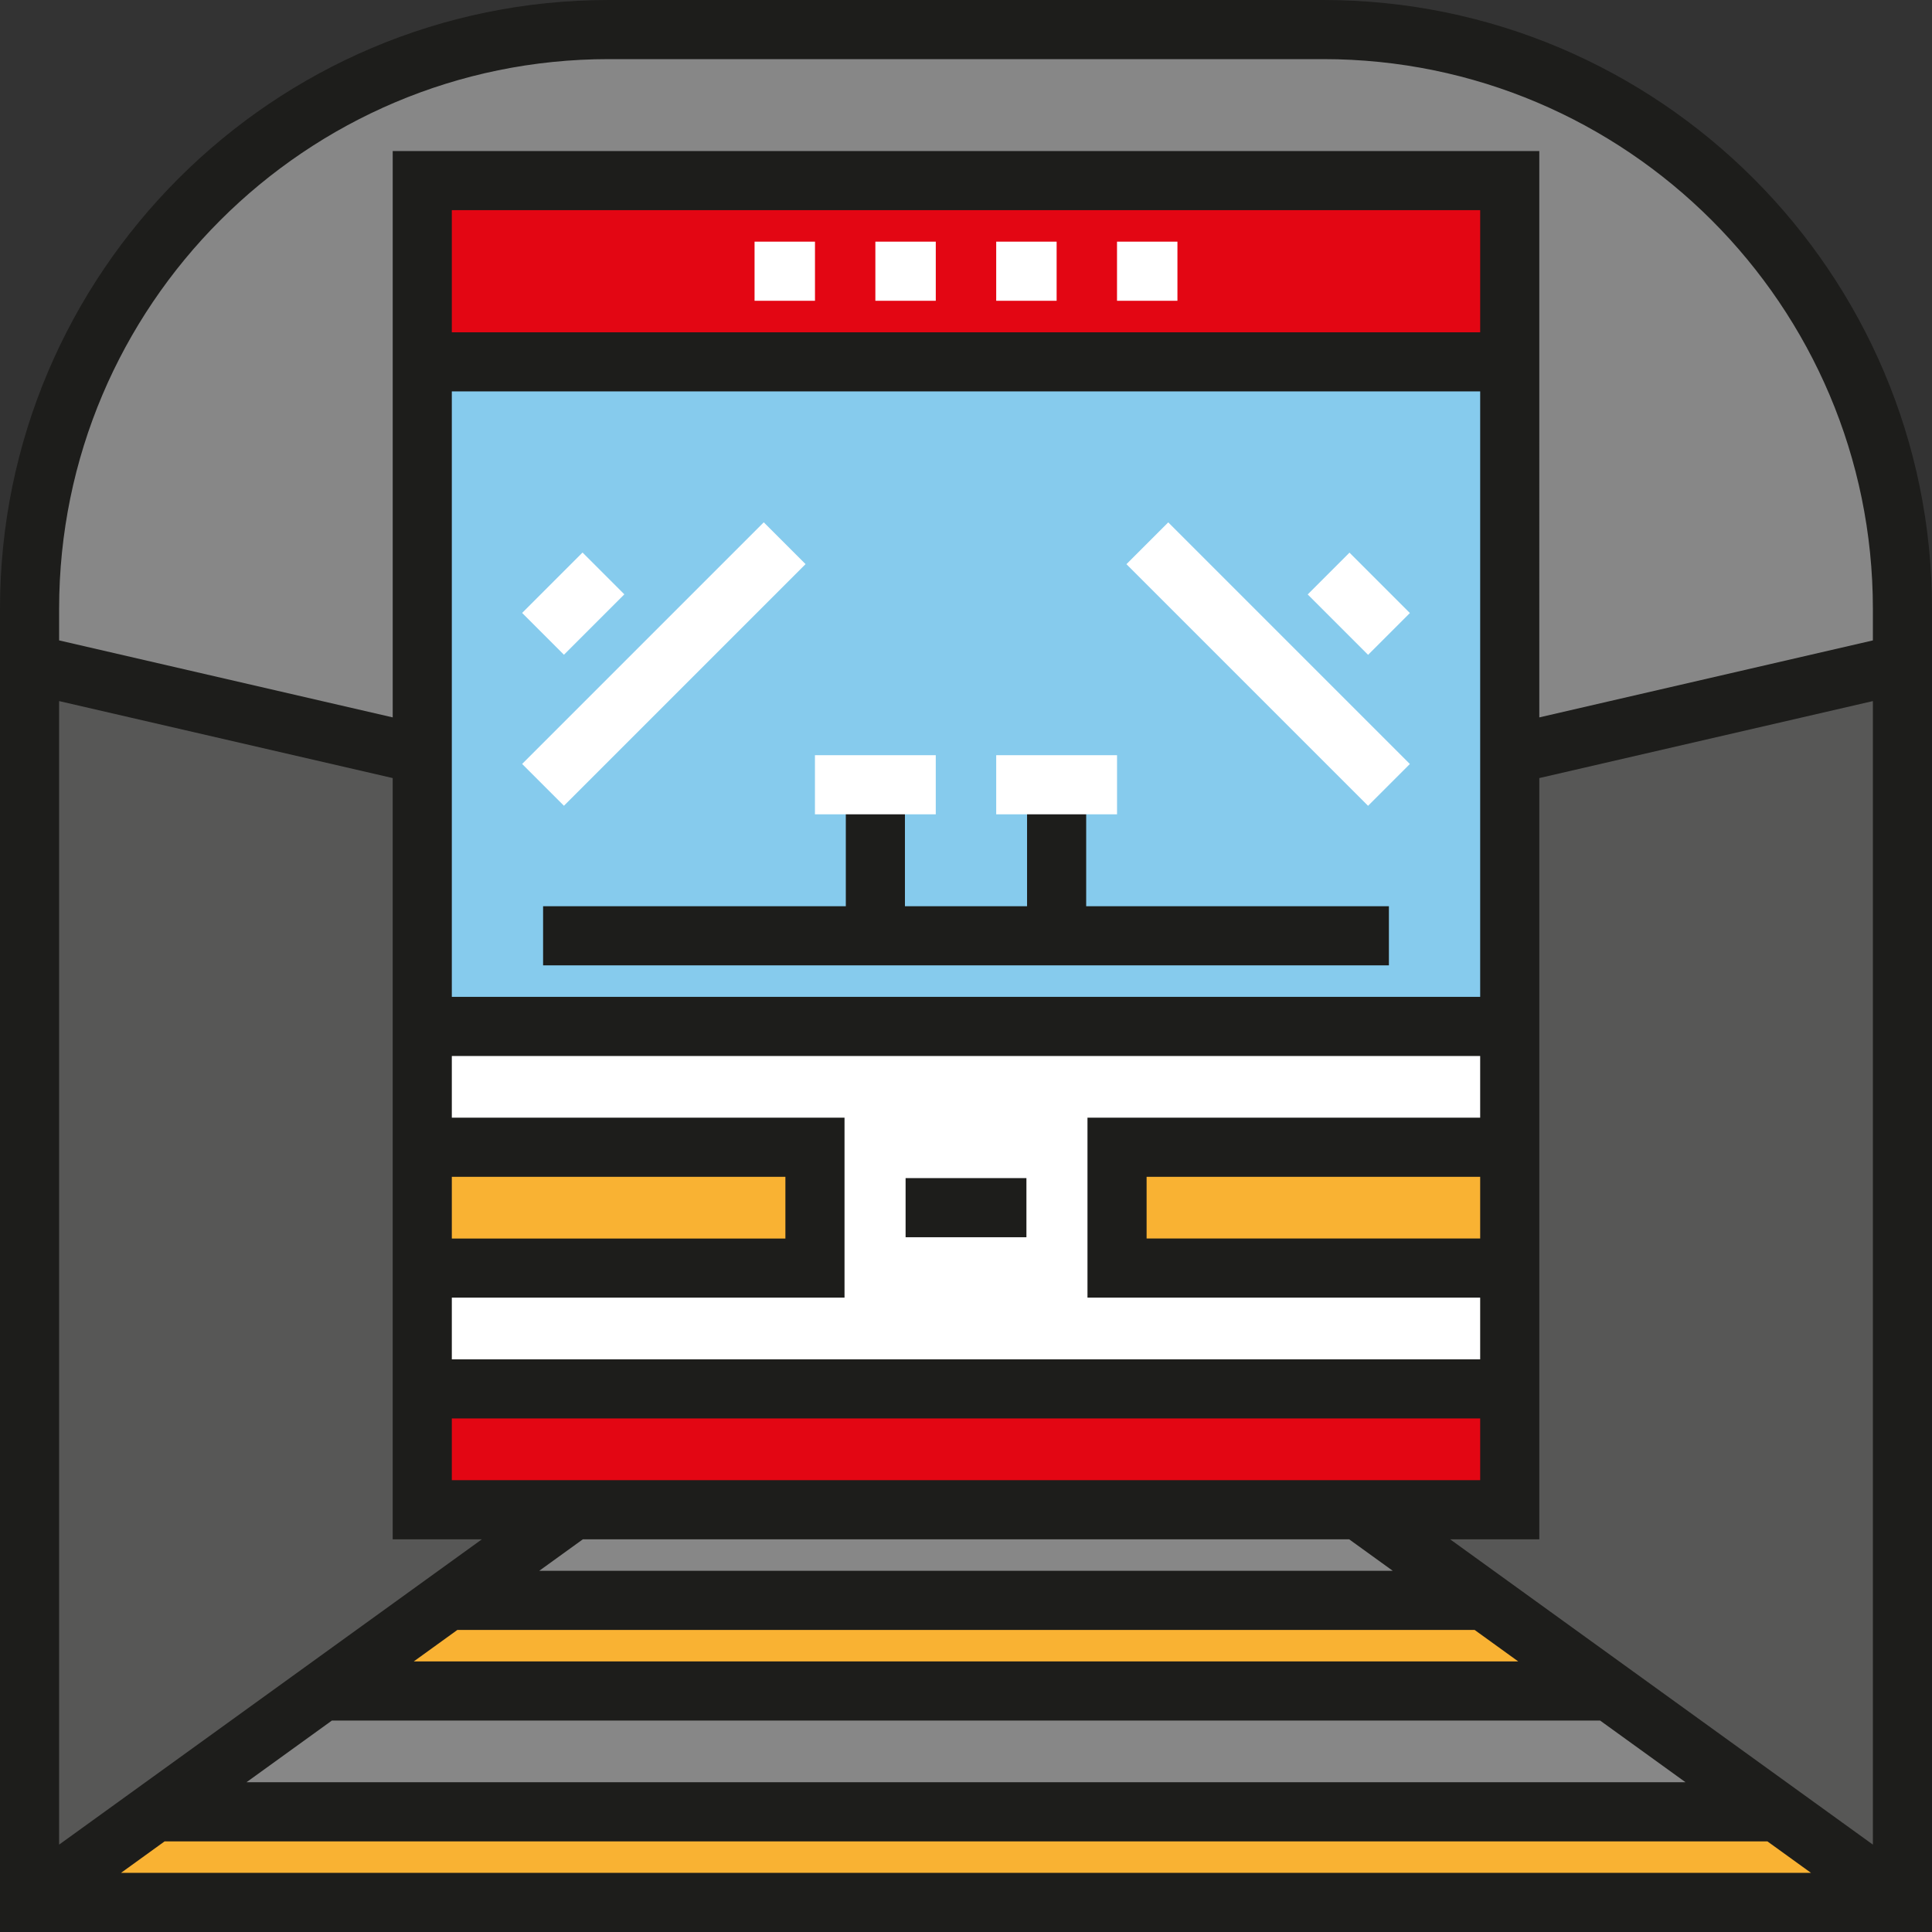<?xml version="1.0" encoding="iso-8859-1"?>
<!-- Uploaded to: SVG Repo, www.svgrepo.com, Generator: SVG Repo Mixer Tools -->
<svg version="1.1" id="Layer_1" xmlns="http://www.w3.org/2000/svg" xmlns:xlink="http://www.w3.org/1999/xlink" 
	 viewBox="0 0 512 512" xml:space="preserve">
<rect x="0" y="0" width="512" height="512" fill="#333333" stroke="none"/>
<g>
	<path style="fill:#878787;" d="M504.166,231.422H7.834v-72.283c0-83.563,67.741-151.304,151.303-151.304h193.584
		c83.64,0,151.444,67.804,151.444,151.444v72.143H504.166z"/>
	<rect x="39.859" y="448.127" style="fill:#878787;" width="432.291" height="32.021"/>
	<rect x="39.859" y="400.099" style="fill:#878787;" width="432.291" height="24.016"/>
</g>
<g>
	<polygon style="fill:#575756;" points="111.904,215.974 103.899,199.963 15.839,175.947 7.834,191.958 7.834,496.161 
		23.845,496.161 135.92,408.102 	"/>
	<polygon style="fill:#575756;" points="400.096,215.974 408.101,199.963 496.161,175.947 504.166,191.958 504.166,496.161 
		488.155,496.161 376.08,408.102 	"/>
</g>
<g>
	<polygon style="fill:#F9B233;" points="424.112,448.128 87.888,448.128 111.904,424.112 400.096,424.112 	"/>
	<polygon style="fill:#F9B233;" points="63.872,480.151 31.85,488.156 15.839,504.167 496.161,504.167 464.138,480.151 	"/>
</g>
<rect x="111.901" y="95.899" style="fill:#86CBED;" width="288.187" height="176.119"/>
<rect x="111.901" y="47.861" style="fill:#E30613;" width="288.187" height="48.032"/>
<rect x="111.901" y="272.008" style="fill:#FFFFFF;" width="288.187" height="96.066"/>
<rect x="111.901" y="368.074" style="fill:#E30613;" width="288.187" height="32.021"/>
<g>
	<rect x="111.901" y="304.033" style="fill:#F9B233;" width="104.067" height="32.021"/>
	<rect x="296.021" y="304.033" style="fill:#F9B233;" width="104.067" height="32.021"/>
</g>
<g>
	
		<rect x="144.081" y="148.616" transform="matrix(-0.707 -0.707 0.707 -0.707 146.242 380.45)" style="fill:#FFFFFF;" width="15.668" height="22.642"/>
	
		<rect x="168.093" y="130.656" transform="matrix(-0.707 -0.707 0.707 -0.707 175.917 424.75)" style="fill:#FFFFFF;" width="15.668" height="90.571"/>
	
		<rect x="348.75" y="152.108" transform="matrix(-0.707 -0.707 0.707 -0.707 501.585 527.646)" style="fill:#FFFFFF;" width="22.642" height="15.668"/>
	
		<rect x="290.771" y="168.104" transform="matrix(-0.707 -0.707 0.707 -0.707 449.277 537.972)" style="fill:#FFFFFF;" width="90.571" height="15.668"/>
	<rect x="199.966" y="64.041" style="fill:#FFFFFF;" width="16.011" height="15.668"/>
	<rect x="231.981" y="64.041" style="fill:#FFFFFF;" width="16.011" height="15.668"/>
	<rect x="264.006" y="64.041" style="fill:#FFFFFF;" width="16.011" height="15.668"/>
	<rect x="296.021" y="64.041" style="fill:#FFFFFF;" width="16.011" height="15.668"/>
</g>
<g>
	<rect x="239.992" y="312.212" style="fill:#1D1D1B;" width="32.021" height="15.668"/>
	<path style="fill:#1D1D1B;" d="M350.684,0.001H161.316C72.365,0.001,0,72.366,0,161.315v350.684h512V161.315
		C512,72.366,439.635,0.001,350.684,0.001z M15.668,185.795l88.402,20.401v201.735h23.633L15.668,488.844V185.795z M223.807,343.888
		v-47.689H119.738v-16.353h272.523v16.353H288.193v47.689h104.069v16.353H119.738v-16.353H223.807z M119.738,328.22v-16.353h88.401
		v16.353H119.738z M392.262,103.728v160.449H119.738V103.728H392.262z M119.738,88.06V55.695h272.523v32.364H119.738V88.06z
		 M392.262,311.866v16.353h-88.401v-16.353H392.262z M392.262,375.909v16.353H119.738v-16.353H392.262z M109.652,440.294
		l11.559-8.348h269.577l11.559,8.348H109.652z M424.042,455.962l22.643,16.353H65.315l22.643-16.353H424.042z M142.906,416.278
		l11.559-8.348h203.071l11.559,8.348H142.906z M32.062,496.331l11.558-8.348h424.76l11.558,8.348H32.062z M496.332,488.844
		L384.297,407.93h23.633V206.196l88.402-20.401V488.844z M496.332,169.715l-88.402,20.401V40.027H104.07v150.088l-88.402-20.401
		v-8.399c0-80.31,65.338-145.647,145.648-145.647h189.369c80.31,0,145.648,65.337,145.648,145.647v8.399H496.332z"/>
	<polygon style="fill:#1D1D1B;" points="368.074,240.161 287.85,240.161 287.85,207.969 272.182,207.969 272.182,240.161 
		239.818,240.161 239.818,207.969 224.15,207.969 224.15,240.161 143.926,240.161 143.926,255.829 368.074,255.829 	"/>
</g>
<g>
	<rect x="215.968" y="200.134" style="fill:#FFFFFF;" width="32.021" height="15.668"/>
	<rect x="264.006" y="200.134" style="fill:#FFFFFF;" width="32.021" height="15.668"/>
</g>
</svg>